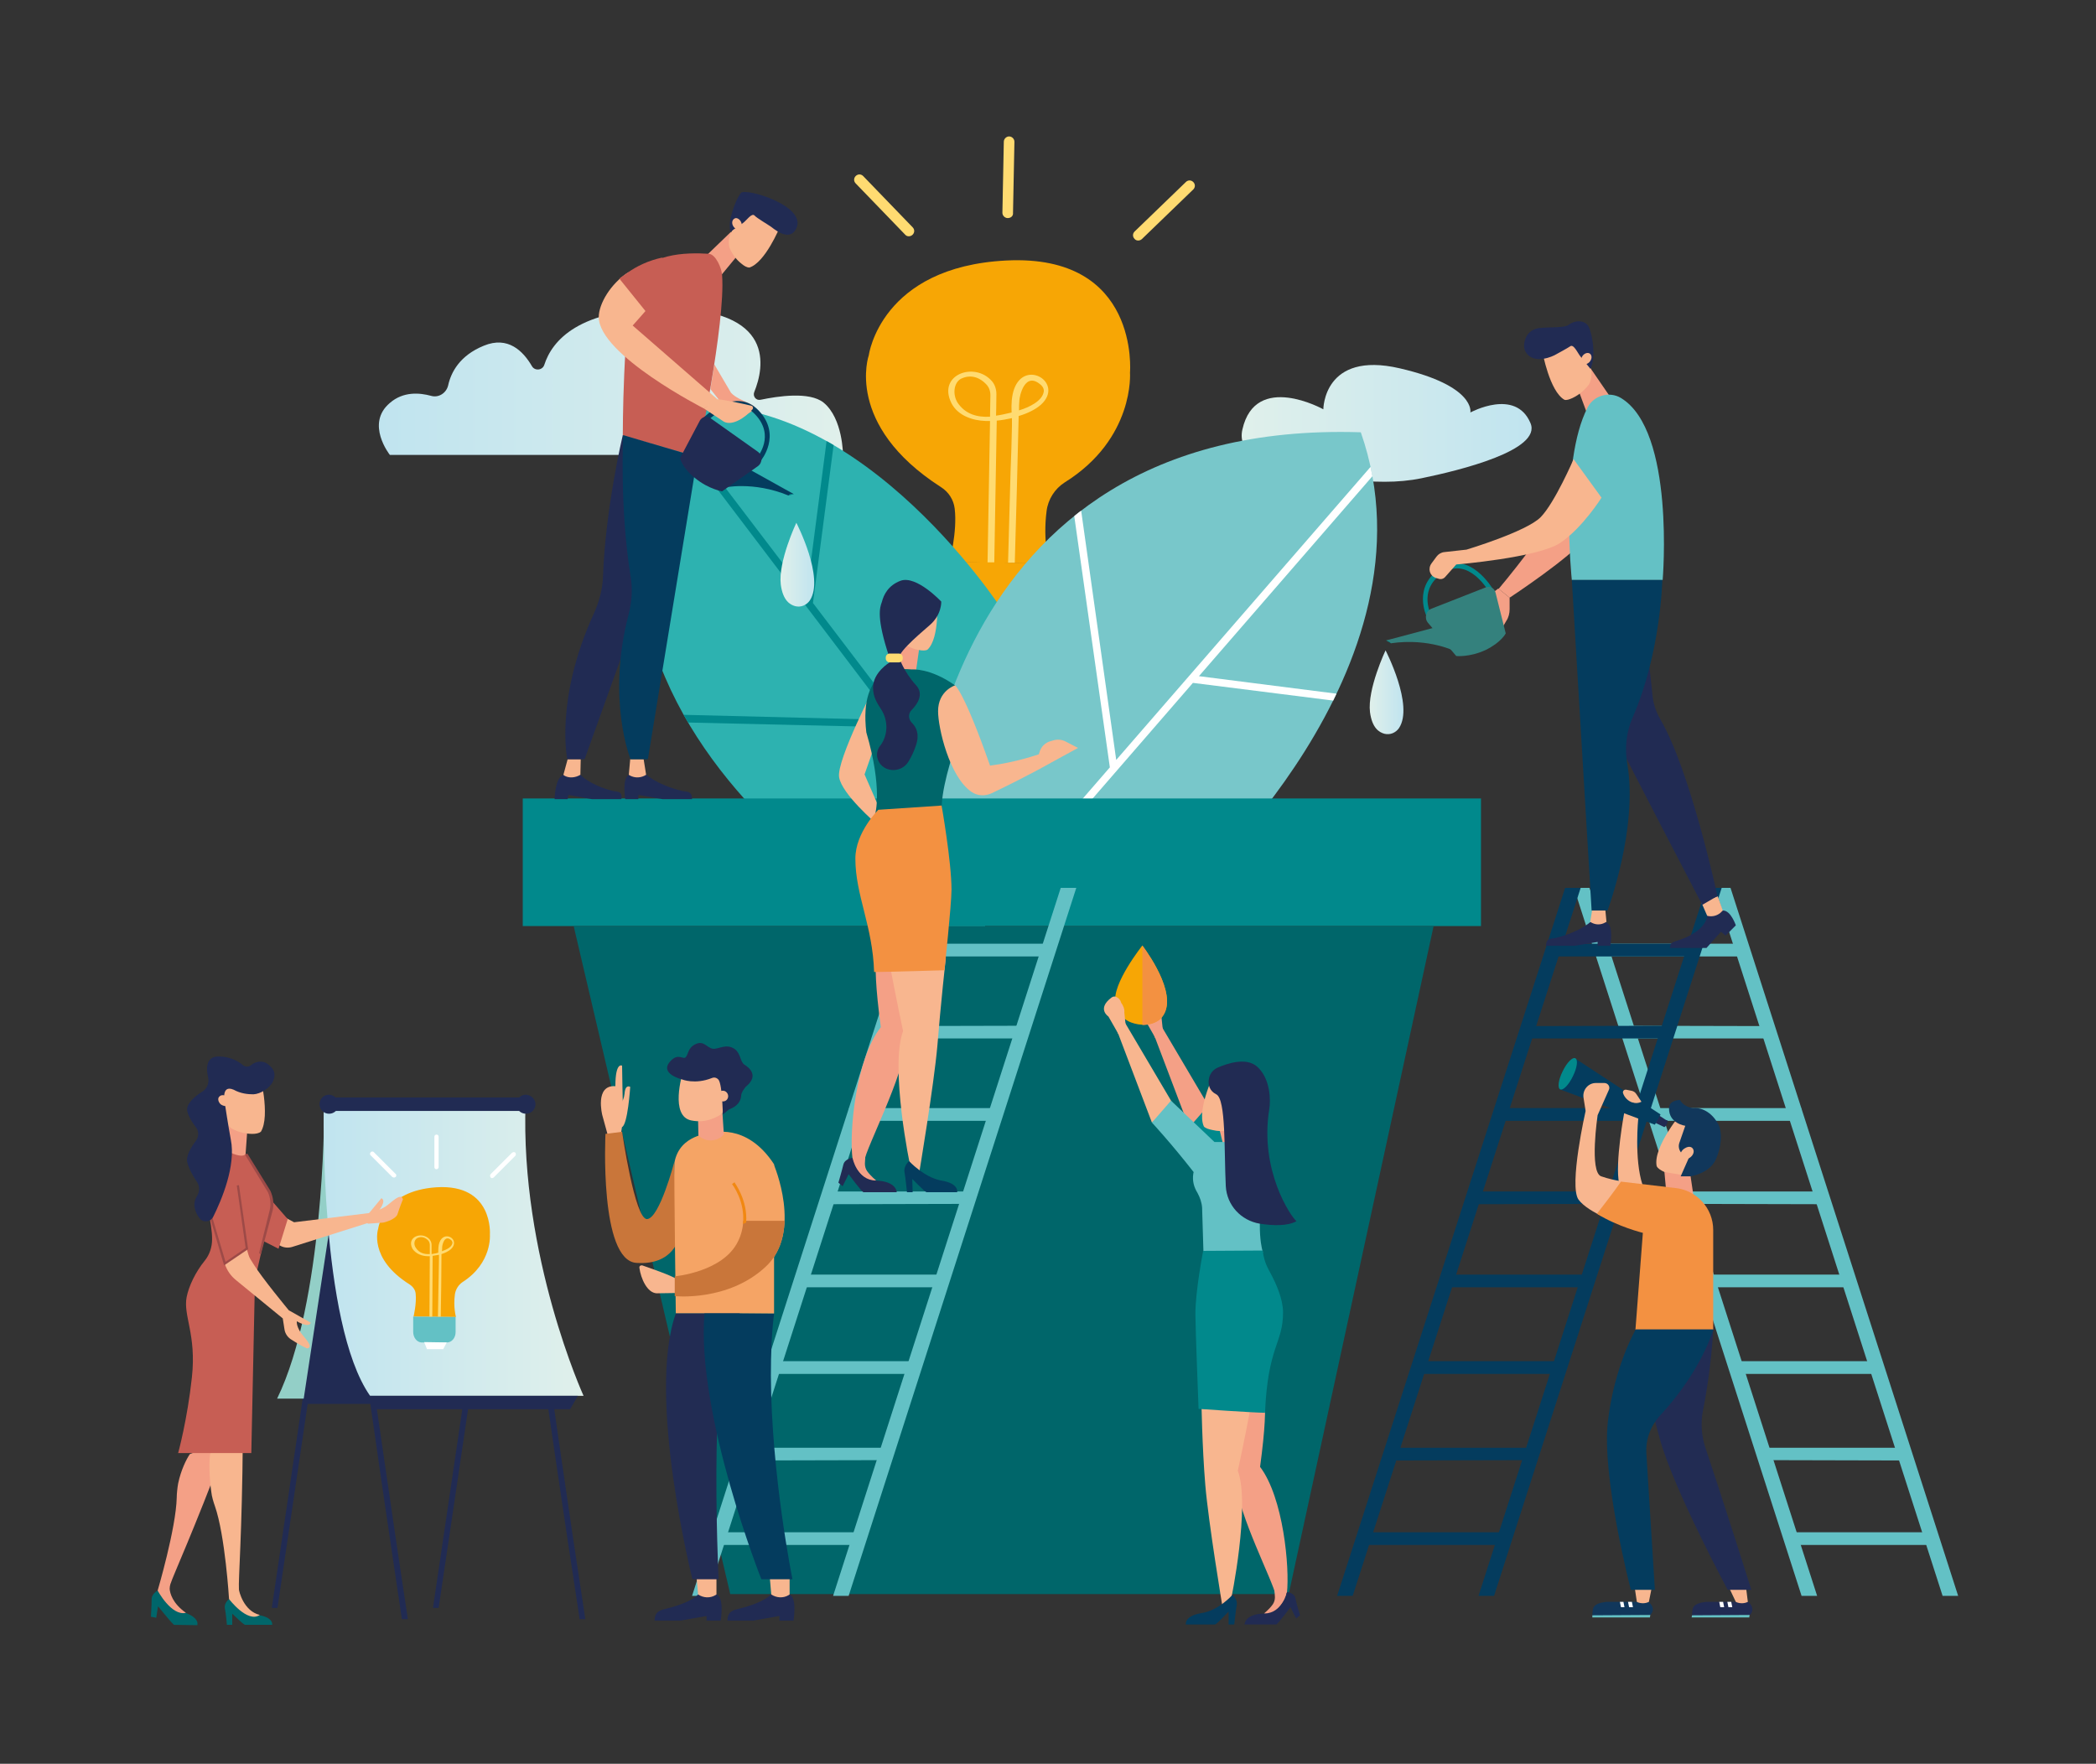 <?xml version="1.0" encoding="UTF-8" standalone="no"?>
<svg
   xmlns:dc="http://purl.org/dc/elements/1.1/"
   xmlns:cc="http://creativecommons.org/ns#"
   xmlns:rdf="http://www.w3.org/1999/02/22-rdf-syntax-ns#"
   xmlns:svg="http://www.w3.org/2000/svg"
   xmlns="http://www.w3.org/2000/svg"
   xmlns:xlink="http://www.w3.org/1999/xlink"
   xmlns:sodipodi="http://sodipodi.sourceforge.net/DTD/sodipodi-0.dtd"
   xmlns:inkscape="http://www.inkscape.org/namespaces/inkscape"
   version="1.1"
   id="_x2014_ÎÓÈ_x5F_1"
   x="0px"
   y="0px"
   viewBox="0 0 593 499"
   style="enable-background:new 0 0 593 499;"
   xml:space="preserve"
   sodipodi:docname="Formation-intro.svg"
   inkscape:version="1.0.2-2 (e86c870879, 2021-01-15)"><rect x="0" y="0" width="593" height="499" fill="#333333" stroke="none"/><defs
   id="defs640" /><sodipodi:namedview
   pagecolor="#ffffff"
   bordercolor="#666666"
   borderopacity="1"
   objecttolerance="10"
   gridtolerance="10"
   guidetolerance="10"
   inkscape:pageopacity="0"
   inkscape:pageshadow="2"
   inkscape:window-width="1920"
   inkscape:window-height="1017"
   id="namedview638"
   showgrid="false"
   inkscape:zoom="1.7034068"
   inkscape:cx="296.5"
   inkscape:cy="249.5"
   inkscape:window-x="-8"
   inkscape:window-y="-8"
   inkscape:window-maximized="1"
   inkscape:current-layer="_x2014_ÎÓÈ_x5F_1" />
<style
   type="text/css"
   id="style2">
	.st0{fill:#FFFFFF;}
	.st1{fill:url(#SVGID_1_);}
	.st2{fill:#F7A605;}
	.st3{fill:#93CFC7;}
	.st4{fill:#FFDB71;}
	.st5{fill:url(#SVGID_2_);}
	.st6{clip-path:url(#SVGID_4_);fill:#01898C;}
	.st7{clip-path:url(#SVGID_6_);fill:#FFFFFF;}
	.st8{fill:#01898C;}
	.st9{fill:#00666A;}
	.st10{fill:#63C1C5;}
	.st11{fill:#043C5E;}
	.st12{fill:#F4A086;}
	.st13{fill:#F8B68F;}
	.st14{fill:#212B53;}
	.st15{fill:#34817D;}
	.st16{fill:#64C1C5;}
	.st17{fill:url(#SVGID_7_);}
	.st18{fill:#C75E54;}
	.st19{fill:#F39141;}
	.st20{fill:#FFD247;}
	.st21{fill:url(#SVGID_8_);}
	.st22{fill:#11375B;}
	.st23{fill:#222C53;}
	.st24{fill:url(#SVGID_9_);}
	.st25{fill:#9D4A47;}
	.st26{fill:#C9763A;}
	.st27{fill:#F5A465;}
	.st28{fill:#F18812;}
</style>

<linearGradient
   id="SVGID_1_"
   gradientUnits="userSpaceOnUse"
   x1="445.394"
   y1="108.064"
   x2="576.765"
   y2="108.064"
   gradientTransform="matrix(-1 0 0 1 683.936 0)">
	<stop
   offset="0"
   style="stop-color:#E0F0EB"
   id="stop6" />
	<stop
   offset="1"
   style="stop-color:#C0E4EF"
   id="stop8" />
</linearGradient>
<path
   class="st1"
   d="M238.5,128.7H110.3c0,0-7-8.8,0-14.7c3.8-3.3,8.4-2.9,11.7-2c2.1,0.6,4.3-0.8,4.8-3c0.8-3.6,3.2-8.4,10.1-11.2  c6.8-2.8,11.1,1.5,13.6,5.8c0.8,1.4,3,1.2,3.5-0.4c2.2-6.8,9.7-15.9,34.3-15.9c31.4,0,27.9,16.7,25.1,23.6c-0.5,1.2,0.5,2.5,1.8,2.2  c4.8-1,13.8-2.4,17.8,0.8C238.5,118.4,238.5,128.7,238.5,128.7z"
   id="path11" />
<g
   id="g35">
	<g
   id="g21">
		<path
   class="st2"
   d="M296.8,159.5l-28.2-0.5c0,0,2.3-8.5,1.5-15.1c-0.3-2.5-1.7-4.7-3.9-6.1c-27.4-17.6-20.4-37.3-20.4-37.3    s3.3-25,38.9-26.8c37.9-1.9,35,31.7,35,31.7s1.4,18.7-18.5,31.1c-2.8,1.8-4.7,4.8-5.1,8.1C295,153,296.8,159.5,296.8,159.5z"
   id="path13" />
		<path
   class="st2"
   d="M268.6,158.9l-0.2,10.1c-0.1,3.8,2.3,6.9,5.4,7l17.2,0.3c3,0.1,5.5-3,5.6-6.8l0.2-10.1L268.6,158.9z"
   id="path15" />
		<polygon
   class="st3"
   points="275.5,176.1 277.4,180.7 288.1,180.9 290.5,176.3   "
   id="polygon17" />
		<path
   class="st4"
   d="M278.9,119.1c0.4,0,0.8,0,1.2,0l-0.7,40l1.9,0L282,119c1.4-0.1,2.8-0.4,4.3-0.7c0,0.8,0,1.5,0,2.2    c-0.1,4.4-0.2,8.8-0.4,13.2c-0.2,8.5-0.5,17-0.7,25.5l1.9,0c0.4-13.8,0.8-27.6,1.1-41.5c2.4-0.7,4.7-1.8,6.3-3.2    c6.7-6.1-4.5-13.1-7.6-4.4c-0.7,2-0.8,4.3-0.7,6.6c-1.3,0.3-2.9,0.7-4.4,0.9c0,0,0.1-3.7,0.1-6.1c0-1.3-0.4-2.7-1.3-3.7    c-4.9-5.6-15.5-1.8-11.4,6.3C271,117.6,275.2,119,278.9,119.1z M288.4,113.3c0-1,1.5-8.6,6.2-4.3c0.5,0.5,0.8,1.1,0.7,1.8    c-0.4,2.7-4.3,4.5-7,5.3C288.3,115.2,288.3,114.2,288.4,113.3z M271.8,107.2c3.2-1.6,5.8,0,7.2,1.5c0.8,0.8,1.2,1.9,1.2,3.1    l-0.1,6.1c-3.6,0.2-7-0.7-9.2-4C269.5,111.6,269.8,108.4,271.8,107.2z"
   id="path19" />
	</g>
	<g
   id="g25">
		<path
   class="st4"
   d="M321,67.6c-0.6-0.6-0.6-1.5,0-2.1l14.5-14c0.6-0.6,1.5-0.6,2.1,0c0.6,0.6,0.6,1.5,0,2.1l-14.5,14    C322.5,68.2,321.5,68.2,321,67.6z"
   id="path23" />
	</g>
	<g
   id="g29">
		<path
   class="st4"
   d="M258.2,66.4c0.6-0.6,0.6-1.5,0-2.1l-14-14.5c-0.6-0.6-1.5-0.6-2.1,0c-0.6,0.6-0.6,1.5,0,2.1l14,14.5    C256.6,67,257.6,67,258.2,66.4z"
   id="path27" />
	</g>
	<g
   id="g33">
		<path
   class="st4"
   d="M285.1,61.7c-0.8,0-1.5-0.7-1.5-1.5l0.4-20.1c0-0.8,0.7-1.5,1.5-1.5c0.8,0,1.5,0.7,1.5,1.5l-0.4,20.1    C286.7,61.1,286,61.7,285.1,61.7z"
   id="path31" />
	</g>
</g>
<linearGradient
   id="SVGID_2_"
   gradientUnits="userSpaceOnUse"
   x1="351.247"
   y1="119.746"
   x2="433.319"
   y2="119.746">
	<stop
   offset="0"
   style="stop-color:#E0F0EB"
   id="stop37" />
	<stop
   offset="1"
   style="stop-color:#C0E4EF"
   id="stop39" />
</linearGradient>
<path
   class="st5"
   d="M351.5,121.5c-3,13,27.7,14.7,40.3,14.8c3.5,0,7-0.3,10.4-1c10.7-2.2,34.1-7.9,30.8-15.6c-4.2-10-17-3-17-3  s1.6-7.5-20-12.5c-21.6-5-21.6,11.6-21.6,11.6S355.2,105.1,351.5,121.5z"
   id="path42" />
<g
   id="g74">
	<g
   id="g54">
		<defs
   id="defs45">
			<path
   id="SVGID_3_"
   d="M283.5,172.5c0,0-43.5-67.4-96.3-56.5C149.3,219.3,278,274.8,278,274.8L283.5,172.5z" />
		</defs>
		<use
   xlink:href="#SVGID_3_"
   style="overflow:visible;fill:#2DB2B0;"
   id="use47" />
		<clipPath
   id="SVGID_4_">
			<use
   xlink:href="#SVGID_3_"
   style="overflow:visible;"
   id="use49" />
		</clipPath>
		<polygon
   class="st6"
   points="192.1,202.2 252.5,203.7 186.4,116.6 188,115.4 228.2,168.2 234,123.7 235.9,125.5 230,170.6     284.5,242.2 282.8,243.5 254.2,205.8 194,204.4   "
   clip-path="url(#SVGID_4_)"
   id="polygon52" />
	</g>
	<g
   id="g66">
		<defs
   id="defs57">
			<path
   id="SVGID_5_"
   d="M335.9,252.6c0,0,72.4-63.6,49.1-130.3c-121.4-3.9-124.9,115.6-124.9,115.6L335.9,252.6z" />
		</defs>
		<use
   xlink:href="#SVGID_5_"
   style="overflow:visible;fill:#78C7CA;"
   id="use59" />
		<clipPath
   id="SVGID_6_">
			<use
   xlink:href="#SVGID_5_"
   style="overflow:visible;"
   id="use61" />
		</clipPath>
		<polygon
   class="st7"
   points="303.8,145.1 305.8,143.9 315.8,215 390.7,128.7 392.3,130.1 339.2,191.3 380.8,196.6 378.7,198.4     337.5,193.2 337.5,193.2 294.4,242.9 291.8,242.7 314,217.1   "
   clip-path="url(#SVGID_6_)"
   id="polygon64" />
	</g>
	<g
   id="g72">
		<rect
   x="147.9"
   y="225.9"
   class="st8"
   width="271.1"
   height="36.1"
   id="rect68" />
		<polygon
   class="st9"
   points="405.6,262 364.6,451 206.6,451 162.3,262   "
   id="polygon70" />
	</g>
</g>
<g
   id="g160">
	<g
   id="g116">
		<g
   id="g78">
			<polygon
   class="st10"
   points="554,451.5 489.6,251.2 485.2,251.2 549.6,451.5    "
   id="polygon76" />
		</g>
		<g
   id="g82">
			<polygon
   class="st10"
   points="514.1,451.5 449.7,251.2 445.3,251.2 509.7,451.5    "
   id="polygon80" />
		</g>
		<g
   id="g86">
			<polygon
   class="st10"
   points="509.6,313.5 509.6,317.1 468.2,317.1 467.5,313.5    "
   id="polygon84" />
		</g>
		<g
   id="g90">
			<polygon
   class="st10"
   points="501.1,290.3 501.1,293.8 459.7,293.8 459,290.2    "
   id="polygon88" />
		</g>
		<g
   id="g94">
			<polygon
   class="st10"
   points="494,267 494,270.6 452.6,270.6 451.9,267    "
   id="polygon92" />
		</g>
		<g
   id="g98">
			<polygon
   class="st10"
   points="517.1,337.1 517.1,340.7 475.8,340.6 475.1,337.1    "
   id="polygon96" />
		</g>
		<g
   id="g102">
			<polygon
   class="st10"
   points="524.2,360.6 524.2,364.2 482.8,364.2 482.1,360.6    "
   id="polygon100" />
		</g>
		<g
   id="g106">
			<polygon
   class="st10"
   points="531.5,385.1 533.2,388.7 491.8,388.7 491.1,385.1    "
   id="polygon104" />
		</g>
		<g
   id="g110">
			<polygon
   class="st10"
   points="539.3,409.6 541,413.2 499.6,413.1 498.9,409.6    "
   id="polygon108" />
		</g>
		<g
   id="g114">
			<polygon
   class="st10"
   points="546.6,433.5 548.2,437.1 506.9,437.1 506.1,433.5    "
   id="polygon112" />
		</g>
	</g>
	<g
   id="g158">
		<g
   id="g120">
			<polygon
   class="st11"
   points="382.7,451.5 447.2,251.2 442.8,251.2 378.3,451.5    "
   id="polygon118" />
		</g>
		<g
   id="g124">
			<polygon
   class="st11"
   points="422.7,451.5 487.1,251.2 482.7,251.2 418.3,451.5    "
   id="polygon122" />
		</g>
		<g
   id="g128">
			<polygon
   class="st11"
   points="422.8,313.5 422.8,317.1 464.1,317.1 464.8,313.5    "
   id="polygon126" />
		</g>
		<g
   id="g132">
			<polygon
   class="st11"
   points="431.3,290.3 431.3,293.8 472.7,293.8 473.4,290.2    "
   id="polygon130" />
		</g>
		<g
   id="g136">
			<polygon
   class="st11"
   points="438.4,267 438.4,270.6 479.8,270.6 480.5,267    "
   id="polygon134" />
		</g>
		<g
   id="g140">
			<polygon
   class="st11"
   points="415.2,337.1 415.2,340.7 456.6,340.6 457.3,337.1    "
   id="polygon138" />
		</g>
		<g
   id="g144">
			<polygon
   class="st11"
   points="408.2,360.6 408.2,364.2 449.5,364.2 450.2,360.6    "
   id="polygon142" />
		</g>
		<g
   id="g148">
			<polygon
   class="st11"
   points="400.8,385.1 399.2,388.7 440.5,388.7 441.3,385.1    "
   id="polygon146" />
		</g>
		<g
   id="g152">
			<polygon
   class="st11"
   points="393.1,409.6 391.4,413.2 432.8,413.1 433.5,409.6    "
   id="polygon150" />
		</g>
		<g
   id="g156">
			<polygon
   class="st11"
   points="385.8,433.5 384.1,437.1 425.5,437.1 426.2,433.5    "
   id="polygon154" />
		</g>
	</g>
</g>
<g
   id="g202">
	<g
   id="g164">
		<polygon
   class="st10"
   points="200.2,451.5 264.6,251.2 260.2,251.2 195.8,451.5   "
   id="polygon162" />
	</g>
	<g
   id="g168">
		<polygon
   class="st10"
   points="240.1,451.5 304.5,251.2 300.1,251.2 235.7,451.5   "
   id="polygon166" />
	</g>
	<g
   id="g172">
		<polygon
   class="st10"
   points="240.2,313.5 240.2,317.1 281.6,317.1 282.3,313.5   "
   id="polygon170" />
	</g>
	<g
   id="g176">
		<polygon
   class="st10"
   points="248.8,290.3 248.8,293.8 290.1,293.8 290.8,290.2   "
   id="polygon174" />
	</g>
	<g
   id="g180">
		<polygon
   class="st10"
   points="255.8,267 255.8,270.6 297.2,270.6 297.9,267   "
   id="polygon178" />
	</g>
	<g
   id="g184">
		<polygon
   class="st10"
   points="232.7,337.1 232.7,340.7 274,340.6 274.7,337.1   "
   id="polygon182" />
	</g>
	<g
   id="g188">
		<polygon
   class="st10"
   points="225.6,360.6 225.6,364.2 267,364.2 267.7,360.6   "
   id="polygon186" />
	</g>
	<g
   id="g192">
		<polygon
   class="st10"
   points="218.3,385.1 216.6,388.7 258,388.7 258.7,385.1   "
   id="polygon190" />
	</g>
	<g
   id="g196">
		<polygon
   class="st10"
   points="210.5,409.6 208.9,413.2 250.2,413.1 250.9,409.6   "
   id="polygon194" />
	</g>
	<g
   id="g200">
		<polygon
   class="st10"
   points="203.3,433.5 201.6,437.1 243,437.1 243.7,433.5   "
   id="polygon198" />
	</g>
</g>
<g
   id="g259">
	<g
   id="g250">
		<path
   class="st12"
   d="M427.1,169.1c0,0,17.5-11.5,21.8-17.2c4.2-5.7,6.8-33.7-1.5-18.4c-8.3,15.3-23.4,33.1-23.4,33.1L427.1,169.1    z"
   id="path204" />
		<path
   class="st12"
   d="M427.1,169.1v3.3c0,1.1-0.3,2.3-0.9,3.2l-2.3,3.9l-2.1-11.4l2.1-1.6L427.1,169.1z"
   id="path206" />
		<g
   id="g218">
			<polygon
   class="st12"
   points="446.5,110.2 449.2,117.5 456.8,114.1 450,104.2    "
   id="polygon208" />
			<g
   id="g212">
				<path
   class="st13"
   d="M444.9,112.6c-0.9,0.4-1.7,0.7-2.3,0.5c-4.2-2.4-6.2-13.5-6.2-13.5l3.1-3.6l6.6,0.7l3.5,6.4      c0.9,1.7,0.9,3.8,0,5.6l0,0C448.4,110.3,446.8,111.7,444.9,112.6z"
   id="path210" />
			</g>
			<path
   class="st14"
   d="M447.1,100.8c-0.8-1-1.9-3.6-2.9-2.8c-0.7,0.5-3.5,2-4.4,2.5c-2.2,1.1-6.6,2.2-8.3-1.2     c-0.8-1.7,0.1-4,0.9-4.9c0.8-0.9,2-1.5,3.2-1.6c2.9-0.3,7.1,0,8.2-0.9c2-1.5,4.8-1.3,5.7,0.6c0.9,2,1.4,5.5,1.3,7.9     c0,1.4-0.3,2.7-0.8,4l0,0L447.1,100.8z"
   id="path214" />
			<path
   class="st13"
   d="M449.5,99.9c-0.7-0.2-1.6,0.3-2,1.2c-0.4,0.9-0.1,1.7,0.6,1.9c0.7,0.2,1.6-0.3,2-1.2     C450.5,101,450.2,100.1,449.5,99.9z"
   id="path216" />
		</g>
		<polygon
   class="st8"
   points="392.2,181.2 393.6,182 393.6,181.2   "
   id="polygon220" />
		<path
   class="st15"
   d="M412,184.4c0,0-7.6-4-18.5-2.4c-0.2-0.7-1.4-0.8-1.4-0.8l14.7-3.9L412,184.4z"
   id="path222" />
		<g
   id="g226">
			<path
   class="st8"
   d="M403.6,174.4c0-0.1-4.1-8.5,4.1-13.7c8.2-5.1,14.6,5.9,14.7,6l-1.1,0.8c-0.2-0.4-5.8-10-12.9-5.5     c-7.1,4.4-3.8,11.4-3.6,11.7L403.6,174.4z"
   id="path224" />
		</g>
		<path
   class="st16"
   d="M458.6,112.6c15.4,9.3,11.8,51.5,11.8,51.5h-25.7c0,0-3.5-33.2,4.4-48.7    C450.8,111.9,455.3,110.6,458.6,112.6z"
   id="path228" />
		<path
   class="st15"
   d="M426,179.2l-2.9-11.6c-0.3-1.2-1.6-1.9-2.8-1.4l-15.3,6c-1.6,0.6-2.1,2.7-1,4l8,9.4c0,0,3.8,0.4,8.3-1.7    C424.8,181.7,426,179.2,426,179.2z"
   id="path230" />
		<g
   id="g236">
			<path
   class="st14"
   d="M483,259.1c0,0,0,4.5-9,7.2c-1.8,0.6-1.2,1.1-1.6,1.9c3,0,10.4,0,10.4,0l4.1-4.6l1.3,1.1l2.9-2.9     c0,0-1.4-4.2-3.6-4.2C485.5,258.2,483,259.1,483,259.1z"
   id="path232" />
			<path
   class="st13"
   d="M481.3,255.2l1.7,3.9l0,0c1.5,0.4,3.2-0.1,4.2-1.3l0.2-0.2l-1.4-4L481.3,255.2z"
   id="path234" />
		</g>
		<path
   class="st14"
   d="M458.7,211.6c0,0.5,22.9,44.4,22.9,44.4l4.3-2.5c0,0-7.6-35.3-16.1-49.9c-1.3-2.2-2.1-4.6-2.3-7.1    c-1.5-14.6-2.5-20.3-2.5-20.3l-9.1,33L458.7,211.6z"
   id="path238" />
		<path
   class="st13"
   d="M453.1,140.8c0,0-5.4,8.6-11.7,12.8c-6.3,4.2-29.4,6.1-29.4,6.1l-3.1,3.5c-0.5,0.6-1.3,0.8-2,0.5l-0.7-0.2    c-1.7-0.6-2.3-2.6-1.2-4.1l1.4-1.9c0.5-0.7,1.3-1.2,2.2-1.3l6.3-0.7c0,0,17-5.1,21-9.2c4-4.1,9.3-16.4,9.3-16.4L453.1,140.8z"
   id="path240" />
		<g
   id="g246">
			<path
   class="st14"
   d="M449.9,260.9c0,0-2.9,2.7-9.5,4.4c-1.4,0.4-3-0.1-3,2.3c3.1,0,8,0,8,0l6.6-1.1v1.1h3.6c0,0,1-5.9-1.1-6.6     C452.6,260.9,449.9,260.9,449.9,260.9z"
   id="path242" />
			<path
   class="st13"
   d="M450.6,256.6l-0.7,4.2l0,0c1.3,0.9,3,1,4.4,0.1l0.2-0.1l-0.4-4.2H450.6z"
   id="path244" />
		</g>
		<path
   class="st11"
   d="M444.7,164.1l5.6,93.5h4.5c0,0,8.7-23.2,5.6-41.5c-0.8-4.4-0.3-9,1.5-13.1c8-18.3,8.4-38.9,8.4-38.9H444.7z"
   id="path248" />
	</g>
	<linearGradient
   id="SVGID_7_"
   gradientUnits="userSpaceOnUse"
   x1="387.507"
   y1="195.863"
   x2="397.059"
   y2="195.863">
		<stop
   offset="0"
   style="stop-color:#E0F0EB"
   id="stop252" />
		<stop
   offset="1"
   style="stop-color:#C0E4EF"
   id="stop254" />
	</linearGradient>
	<path
   class="st17"
   d="M392,184c0,0-5.2,11-4.4,17.5c0.6,4.5,2.6,5.7,4.1,6.1c1.6,0.4,3.2-0.3,4.1-1.6C400.1,199.6,392,184,392,184z   "
   id="path257" />
</g>
<g
   id="g315">
	<g
   id="g299">
		<path
   class="st12"
   d="M213,116.2c2.5-1.7-3.8-2.4-6.2-5.1l-4.7-8l-1.1,7l3.6,4.5c0,0,3.5,2.4,3.7,4    C208.3,119.1,212.6,116.4,213,116.2z"
   id="path261" />
		<g
   id="g297">
			<g
   id="g267">
				<path
   class="st14"
   d="M164.2,219.2c0,0,2.5,2.8,8.9,4.5c1.4,0.4,3.1-0.1,2.7,2.4c-3.2,0-8.3,0-8.3,0l-6.7-1.2l-0.2,1.2h-3.7      c0,0,0.1-6.1,2.5-6.9C161.4,219.2,164.2,219.2,164.2,219.2z"
   id="path263" />
				<path
   class="st13"
   d="M164.3,214.8l-0.1,4.4l0,0c-1.5,0.9-3.3,1-4.6,0.2l-0.2-0.2l1.2-4.4H164.3z"
   id="path265" />
			</g>
			<path
   class="st14"
   d="M196.1,129.3l-30.7,85.5h-4.9c0,0-3.6-16.9,7.5-41.2c1.6-3.5,2.5-7.1,2.6-10.6c0.7-19.3,5.6-39.9,5.6-39.9     L196.1,129.3z"
   id="path269" />
			<g
   id="g281">
				<polygon
   class="st12"
   points="208.8,72.1 203.6,78.4 198.4,73.7 206.8,65.6     "
   id="polygon271" />
				<g
   id="g275">
					<path
   class="st13"
   d="M209.9,74.7c0.7,0.6,1.5,1,2.1,1c4.5-1.4,8.6-11.4,8.6-11.4l-2.2-4.1l-6.3-0.7l-4.6,5.3       c-1.2,1.4-1.6,3.4-1.1,5.3l0,0C207.1,71.8,208.3,73.5,209.9,74.7z"
   id="path273" />
				</g>
				<path
   class="st14"
   d="M210.2,63.1c1-0.7,2.5-3,3.3-2.1c0.6,0.7,3.9,2.6,4.7,3.2c1.9,1.5,5.3,3.8,7,0.6      c3.5-6.5-14.4-11.8-15.6-10.2c-1.3,1.7-2.4,4.9-2.9,7.1c-0.3,1.3-0.3,2.6-0.1,3.9l0,0L210.2,63.1z"
   id="path277" />
				<path
   class="st13"
   d="M208.2,61.7c0.7,0,1.4,0.7,1.6,1.5c0.2,0.9-0.2,1.6-1,1.7c-0.7,0-1.4-0.7-1.6-1.5      C207,62.5,207.5,61.8,208.2,61.7z"
   id="path279" />
			</g>
			<g
   id="g287">
				<path
   class="st14"
   d="M182.9,219.2c0,0,3,2.8,9.8,4.5c1.5,0.4,3.1-0.1,3.1,2.4c-3.2,0-8.3,0-8.3,0l-6.9-1.2v1.2h-3.7      c0,0-1-6.1,1.1-6.9C180.1,219.2,182.9,219.2,182.9,219.2z"
   id="path283" />
				<path
   class="st13"
   d="M182.1,214.8l0.7,4.4l0,0c-1.4,0.9-3.1,1-4.6,0.2l-0.3-0.2l0.4-4.4H182.1z"
   id="path285" />
			</g>
			<path
   class="st18"
   d="M204.3,77.9c-0.1-2-1.8-6-3.8-6.1c-6.1-0.4-18.3-0.3-21,8.4c-3.3,10.7-3.3,43-3.3,43l21.1,6.1     C197.3,129.3,205.3,91.4,204.3,77.9z"
   id="path289" />
			<path
   class="st11"
   d="M197.3,129.3l-14,85.5l-4.9,0c0,0-6.9-16.9-0.5-41.2c0.9-3.5,1.1-7.1,0.5-10.6c-3.1-19.3-2.1-39.9-2.1-39.9     L197.3,129.3z"
   id="path291" />
			<path
   class="st13"
   d="M181.6,79.3c0.2,2.4,2.1,4.9,2.2,7.3c0,0.1-4.8,5.5-4.8,5.5l23.9,20.8l-3.7,2.7c0,0-29.8-15.2-29.8-25.9     c0-3.7,3.3-9.4,8.4-12.7C178.3,78.5,179.9,79.7,181.6,79.3z"
   id="path293" />
			<path
   class="st18"
   d="M183.5,89.1l-8.3-10.3l2-1.4c3-2.2,6.4-3.7,10-4.5l4.3,2L183.5,89.1z"
   id="path295" />
		</g>
	</g>
	<g
   id="g311">
		<polygon
   class="st8"
   points="224.6,139.8 223.1,140.2 223.3,139.5   "
   id="polygon301" />
		<path
   class="st11"
   d="M204.6,138c0,0,8.3-2,18.5,2.2c0.3-0.7,1.5-0.4,1.5-0.4l-13.3-7.4L204.6,138z"
   id="path303" />
		<g
   id="g307">
			<path
   class="st11"
   d="M215.2,130.4c0.1-0.1,6.1-7.3-0.6-14.3c-6.7-7-15.6,2.1-15.7,2.2l0.9,1.1c0.3-0.3,8.1-8.2,13.8-2.2     c5.8,6,0.8,12,0.6,12.2L215.2,130.4z"
   id="path305" />
		</g>
		<path
   class="st14"
   d="M192.4,129.6L198,119c0.6-1.1,2-1.4,3-0.7l13.4,9.5c1.4,1,1.4,3.1,0,4.1l-10.1,7.1c0,0-3.8-0.6-7.6-3.7    C192.9,132.3,192.4,129.6,192.4,129.6z"
   id="path309" />
	</g>
	<path
   class="st13"
   d="M199.2,115.6l5.6,3.7c2.4,1.3,6.1-1.2,8.1-3.5c0.3-0.4,0.1-0.9-0.3-1c-2.4-0.6-8.5-1.9-10.3-1.9L199.2,115.6z   "
   id="path313" />
</g>
<g
   id="g353">
	<path
   class="st13"
   d="M247.9,193.3c0,0-11.3,21.8-10.5,26.6c0.8,4.8,10.5,13.1,10.5,13.1l1.6-2.7l-4.9-11.2l6.4-18.3L247.9,193.3z"
   id="path317" />
	<polygon
   class="st12"
   points="260,183.9 259.1,190.2 253.6,190.2 253,180.6  "
   id="polygon319" />
	<path
   class="st9"
   d="M270.2,211.5v-17.6c-7.1-5-12.2-4.5-12.2-4.5c-1.2-0.1-1.5-0.1-3.2-0.1c0,0-11.9-0.9-9.7,17.9   c4.7,16,2.5,23.1,2.5,23.1s12.4,5.1,19.3,1.5C265.2,227.7,268.4,216.7,270.2,211.5C270.1,211.4,270.2,211.5,270.2,211.5z"
   id="path321" />
	<path
   class="st14"
   d="M251.7,187.4c0,0-4.7,2.8-4.7,7.1c0,2.7,1.1,4.3,2.3,6.2c2,3.1,2,7.2-0.2,10.2c0,0-0.1,0.1-0.1,0.1   c-0.8,1.1-1,2.2-0.8,3.3c0.9,4.2,6.6,4.8,8.8,1.2c0.8-1.3,1.6-2.9,2.2-4.8c1-3.1,0-5-1.2-6.2c-1-1-1.1-2.6-0.1-3.6   c1.8-1.8,3.5-4.6,1.3-7c-3.7-4.1-4.8-7.9-4.8-7.9L251.7,187.4z"
   id="path323" />
	<path
   class="st12"
   d="M241.2,327.9l3.3,0.6c0.7-4.1,11-23.7,11.9-33.8c0.9-11.3,3.6-23.8,3.6-23.8l-11.1-3.3c0,0-2.8,0,0.3,23   C242.1,299.6,240.2,320.3,241.2,327.9z"
   id="path325" />
	<g
   id="g333">
		<g
   id="g329">
			<path
   class="st13"
   d="M265.1,169.2l-10.3-0.5l-1.8,7.1c0,0.1,0,0.2-0.1,0.3c0.2,0.1,0.3,0.2,0.5,0.3c0,0,0,0,0.1,0.1     c0,0,0.1,0,0.1,0c1.9,1.3,2.6,3.7,2.5,5.9c1.2,0.7,2.5,1.3,3.9,1.5c1,0.2,1.9,0.2,2.4-0.1C266,180.5,265.1,169.2,265.1,169.2z"
   id="path327" />
		</g>
		<path
   class="st14"
   d="M251.6,185.9c2.7,0.3-1.6,0,2.7,0.3c0.1-2.2,7.4-8.1,8.7-9.3c3.5-3,3.3-6.7,3.3-6.7s-7-7.5-11.5-5.9    c-3.5,1.3-4.8,4-5.3,6C248.9,171.9,247.9,174.8,251.6,185.9z"
   id="path331" />
	</g>
	<path
   class="st13"
   d="M249.3,259.2c0,0,2.6,15.7,6.2,32.5c-3.8,10.2,2,38.5,2.1,38.4c0.4-0.4,2.4,2.1,2.4,2.1s4.2-25,5.2-36.3   c0.9-11.3,2.4-25,2.4-25L249.3,259.2z"
   id="path335" />
	<path
   class="st11"
   d="M257.2,328.5c0,0-1.6,1.3-1.3,3.1c0.3,1.7,0.7,5.7,0.7,5.7h1.6l-0.1-3.7c0-0.2,3.5,3.7,4.1,3.7h8.6   c0,0,0.6-2.5-4.5-3.3C261.4,333.1,257.2,328.5,257.2,328.5z"
   id="path337" />
	<path
   class="st4"
   d="M254.3,187.4h-2.6c-0.6,0-1.1-0.5-1.1-1.1v-0.3c0-0.6,0.5-1.1,1.1-1.1h2.6c0.6,0,1.1,0.5,1.1,1.1v0.3   C255.4,186.9,254.9,187.4,254.3,187.4z"
   id="path339" />
	<path
   class="st19"
   d="M266.4,227.9c0,0,2.8,15.9,2.8,23.8c0,4.3-2,22.8-2,22.8s-16.5,0.5-19.9,0.5c-0.4-13.1-5.3-21.7-5.3-32.1   c0-7.4,6.5-13.8,6.5-13.8L266.4,227.9z"
   id="path341" />
	<path
   class="st20"
   d="M247,284.6"
   id="path343" />
	<path
   class="st13"
   d="M297.9,209.5l-0.7,0.2c-1.5,0.4-2.7,1.6-3.1,3.1l-0.2,0.6c0,0-6.5,2.3-13.8,3.2c-7.4-21.1-9.9-22.7-9.9-22.7   s-4.8,1.5-4.8,7.3c0,4.8,3.2,18.5,9.4,22.8c1.7,1.2,3.9,1.3,5.8,0.4c9.9-4.7,16.9-8.7,16.9-8.7l7.5-4.1l-3.3-1.7   C300.5,209.2,299.1,209.1,297.9,209.5z"
   id="path345" />
	<g
   id="g351">
		<path
   class="st12"
   d="M244.9,325.6l-0.2,3.6c0,0.8,0.2,1.5,0.6,2.1c0.5,0.7,1.3,1.6,2.6,2.7c-2.5,0.8-4.8-2-6-3.9    c-0.6-0.9-0.8-2-0.6-3.1l0.4-2.8L244.9,325.6z"
   id="path347" />
		<path
   class="st14"
   d="M241.2,327.6c0,0-2.2,0.2-2.6,1.9s-1.4,5.1-1.4,5.1l1.2,1l1.7-3.4c0,0,3.6,4.9,4.2,5.1h9.4    c0,0,0-3.1-5.9-3.3C242.4,333.9,241.2,327.6,241.2,327.6z"
   id="path349" />
	</g>
</g>
<linearGradient
   id="SVGID_8_"
   gradientUnits="userSpaceOnUse"
   x1="220.821"
   y1="159.703"
   x2="230.373"
   y2="159.703">
	<stop
   offset="0"
   style="stop-color:#E0F0EB"
   id="stop355" />
	<stop
   offset="1"
   style="stop-color:#C0E4EF"
   id="stop357" />
</linearGradient>
<path
   class="st21"
   d="M225.3,147.9c0,0-5.2,11-4.4,17.5c0.6,4.5,2.6,5.7,4.1,6.1c1.6,0.4,3.2-0.3,4.1-1.6  C233.4,163.5,225.3,147.9,225.3,147.9z"
   id="path360" />
<g
   id="g400">
	<g
   id="g370">
		<polygon
   class="st12"
   points="326.5,292.8 336.4,318.9 342.7,314.2 328.7,290.5   "
   id="polygon362" />
		<g
   id="g366">
			<path
   class="st12"
   d="M327.7,284.9c0.6,0.8,1,1.8,0.9,2.8l0.4,3.8l-0.5,0.6l-1.8,1.6c0.1-0.8,0.2,0,0.2,0l-2.8-4.9     c0,0-3.4-2.2,0.9-5.4c0.4-0.3,1-0.4,1.4-0.1C327.5,283.8,327.7,284.9,327.7,284.9z"
   id="path364" />
		</g>
		<path
   class="st8"
   d="M348.5,337.7c-7.2-9.6-12-18.8-12-18.8l5.4-6.2l6.6,7.7V337.7z"
   id="path368" />
	</g>
	<path
   class="st12"
   d="M364.1,450.7l-3.2,0.6c-0.7-3.9-10.5-22.6-11.3-32.3c-0.9-10.8-3.4-22.8-3.4-22.8l10.6-3.2c0,0,2.7,0-0.3,22   C363.1,423.7,364.9,443.5,364.1,450.7z"
   id="path372" />
	<path
   class="st13"
   d="M356.2,385c0,0-2.5,15-6,31.1c3.6,9.7-1.9,36.8-2,36.7c-0.4-0.4-2.3,2-2.3,2s-4-23.9-4.9-34.7   c-0.9-10.8-1.1-23.9-1.1-23.9L356.2,385z"
   id="path374" />
	<path
   class="st11"
   d="M348.7,451.2c0,0,1.5,1.3,1.2,2.9c-0.3,1.6-0.7,5.5-0.7,5.5h-1.6l0-3.6c0-0.2-3.3,3.6-3.9,3.6h-8.2   c0,0-0.5-2.4,4.3-3.2C344.8,455.7,348.7,451.2,348.7,451.2z"
   id="path376" />
	<g
   id="g382">
		<path
   class="st12"
   d="M360.5,448.5l0.2,3.4c0,0.7-0.2,1.4-0.6,2c-0.5,0.7-1.2,1.5-2.5,2.6c2.4,0.8,4.6-1.9,5.7-3.7    c0.6-0.9,0.8-1.9,0.6-2.9l-0.4-2.7L360.5,448.5z"
   id="path378" />
		<path
   class="st14"
   d="M364.1,450.4c0,0,2.1,0.2,2.4,1.8c0.3,1.6,1.3,4.8,1.3,4.8l-1.1,0.9l-1.6-3.2c0,0-3.5,4.7-4,4.9h-9    c0,0,0-3,5.6-3.1C362.9,456.4,364.1,450.4,364.1,450.4z"
   id="path380" />
	</g>
	<polygon
   class="st13"
   points="316,291.5 325.9,317.6 332.2,312.9 318.2,289.2  "
   id="polygon384" />
	<polygon
   class="st12"
   points="346.1,324 352.6,324 350,316.4 345,319.5  "
   id="polygon386" />
	<path
   class="st10"
   d="M337.6,332.1c0-0.2,0.1-0.3,0.1-0.5c-6.4-8.2-11.8-14-11.8-14l5.4-6.2l12.3,11.7l3.6,0c0,0,4.9-3.2,9.1,1.2   c1.6,1.6,2.6,6,1.6,10.6c-2.9,12.7-0.6,19.4-0.6,19.4l-16.6,6.2c0,0-0.4-11-0.6-18.8c0,0,0,0,0,0c-0.1-1.5-0.6-2.9-1.3-4.2   C337.8,335.9,337.3,334.1,337.6,332.1z"
   id="path388" />
	<g
   id="g392">
		<path
   class="st13"
   d="M343.9,302.9l10.5,3.7l-1,7.9c0,0.1,0,0.2-0.1,0.3c-0.2,0-0.4,0.1-0.6,0.1c0,0-0.1,0-0.1,0c0,0-0.1,0-0.1,0    c-2.4,0.6-4.2,2.6-4.9,4.9c-1.5,0.3-3,0.3-4.6-0.1c-1-0.2-2-0.5-2.4-1C338.4,313.9,343.9,302.9,343.9,302.9z"
   id="path390" />
	</g>
	<path
   class="st14"
   d="M344.1,309.6c2.8,1.4,2.2,16,2.7,26c0.3,5.4,4.3,9.7,9.6,10.6c3.8,0.6,7.9,0.7,10.4-0.7   c-1.6-1.3-10.5-14.4-7.7-31.7c0.4-2.3,0.4-8.6-3.4-12c-3.1-2.8-8.6-0.9-11.3,0.3c-1.3,0.6-2.2,1.8-2.4,3.3   C341.8,306.8,342.1,308.6,344.1,309.6z"
   id="path394" />
	<path
   class="st8"
   d="M340.4,353.9c0,0-2.2,11.2-2.2,17.9c0,3.7,0.9,26.8,0.9,26.8s15.8,1.1,18.8,1.1c0.8-19,5.1-19.5,5.1-28.4   c0-3.8-2-8.2-3.5-11c-1.1-2-1.8-3.4-2.2-6.1l-0.1-0.4L340.4,353.9z"
   id="path396" />
	<path
   class="st20"
   d="M358.7,396.2"
   id="path398" />
</g>
<g
   id="g468">
	<g
   id="g416">
		<path
   class="st22"
   d="M466.4,453.2l-12,0c-1.6,0.2-3.4,0.6-3.7,2c0,0-0.2,0.9-0.2,1.8c0.4,0.5,16.4-0.1,16.4-0.1l0.1-0.1    C468.7,454.9,466.4,453.2,466.4,453.2z"
   id="path402" />
		<polygon
   class="st10"
   points="450.5,457 466.9,456.9 466.8,457.6 450.5,457.6   "
   id="polygon404" />
		<g
   id="g408">
			<polygon
   class="st0"
   points="461.7,453.2 460.6,453.2 460.9,454.7 462,454.7    "
   id="polygon406" />
		</g>
		<g
   id="g412">
			<polygon
   class="st0"
   points="459.3,453.2 458.3,453.2 458.6,454.7 459.6,454.7    "
   id="polygon410" />
		</g>
		<path
   class="st13"
   d="M467.3,449.2l-0.8,4l0,0c-1,0.5-2.2,0.5-3.2,0.1l-0.2-0.1l-0.6-4H467.3z"
   id="path414" />
	</g>
	<g
   id="g432">
		<path
   class="st14"
   d="M494.6,453.2l-12,0c-1.6,0.2-3.4,0.6-3.7,2c0,0-0.2,0.9-0.2,1.8c0.4,0.5,16.4-0.1,16.4-0.1l0.1-0.1    C496.8,454.9,494.6,453.2,494.6,453.2z"
   id="path418" />
		<polygon
   class="st10"
   points="478.7,457 495,456.9 494.9,457.6 478.6,457.6   "
   id="polygon420" />
		<g
   id="g424">
			<polygon
   class="st0"
   points="489.8,453.2 488.7,453.2 489,454.7 490.1,454.7    "
   id="polygon422" />
		</g>
		<g
   id="g428">
			<polygon
   class="st0"
   points="487.5,453.2 486.4,453.2 486.7,454.7 487.8,454.7    "
   id="polygon426" />
		</g>
		<path
   class="st13"
   d="M494,449.2l0.5,4l0,0c-1,0.5-2.2,0.5-3.2,0.1l-0.2-0.1l-1.9-4H494z"
   id="path430" />
	</g>
	<g
   id="g436">
		<path
   class="st13"
   d="M476.1,314.4l9.9,6.5l-3.1,7.8c0,0.1-0.1,0.2-0.1,0.3c-0.2,0-0.4,0-0.7,0c0,0-0.1,0-0.1,0c0,0-0.1,0-0.1,0    c-2.7,0-4.9,1.6-6.3,3.8c-1.6-0.1-3.2-0.5-4.7-1.2c-1-0.5-1.9-1-2.2-1.7C467.6,324.4,476.1,314.4,476.1,314.4z"
   id="path434" />
	</g>
	<path
   class="st13"
   d="M463.5,316.4c0,0-1.2,11.5,1.2,18.8c-1.1,1-5.3,5.4-6.6-0.3c-1.3-5.8,1.5-20.5,1.5-20.5L463.5,316.4z"
   id="path438" />
	<g
   id="g448">
		<g
   id="g444">
			<polygon
   class="st14"
   points="469.4,315.6 471.7,317.1 470.9,318.9 468.4,317.7    "
   id="polygon440" />
			<path
   class="st14"
   d="M470.8,317.7c-0.2,0.5-0.3,1,0,1.1c0.2,0.1,0.6-0.3,0.8-0.8c0.2-0.5,0.3-1,0-1.1     C471.4,316.8,471,317.2,470.8,317.7z"
   id="path442" />
		</g>
		<path
   class="st11"
   d="M441.3,307.1C441.3,307.1,441.3,307.1,441.3,307.1c0.4-1.1,1.2-2.7,2.2-4.1c1.7-2.4,2.2-3.5,2.2-3.5    l24.1,15.8l-1.6,2.9l-26.9-10C441.3,307.9,441.3,307.5,441.3,307.1z"
   id="path446" />
	</g>
	<polygon
   class="st12"
   points="478.3,332.8 479.1,338.2 471.5,338.2 470.9,331.6  "
   id="polygon450" />
	<path
   class="st13"
   d="M458.5,346.2c0,0-9-2.9-11.9-6.8c-2.8-3.9,2-25.1,2-25.1l-0.6-3.8c-0.3-2.1,1.3-4.1,3.5-4.1l2.4,0   c1,0,1.7,1,1.3,1.9l-3.2,7.2c0,0-2.4,16.1,1,17.3c4,1.4,8.5,1.8,8.5,1.8L458.5,346.2z"
   id="path452" />
	<path
   class="st22"
   d="M475.5,332.8l2.3-5.2l-1.5-0.9c-1.1-0.7-1.6-2.1-1.2-3.3l1.7-4.9c0,0-4.7-0.6-4.6-5c0-2.3,3.1-2.3,3.1-2.3   s0.9,2,3.8,2.3c1.2-0.2,4.6,0.3,6.9,4.3c1.5,2.7,0.9,6.9-0.5,10.1c-1.2,2.8-4.3,4.4-7.3,4.9H475.5z"
   id="path454" />
	<path
   class="st23"
   d="M484.7,376.2c0,0-0.5,11-2.9,22.9c-0.7,3.5-0.4,7.2,0.7,10.5c5.4,16.1,13,40.2,13,40.2h-6.7   c0,0-15.3-28.5-19.2-42.7c-3.9-14.2-4.6-18.6-4.6-18.6l4.7-12.4H484.7z"
   id="path456" />
	<path
   class="st13"
   d="M479.1,325.3c0.3,0.8-0.3,1.9-1.3,2.4c-1,0.5-2,0.3-2.3-0.5c-0.3-0.8,0.3-1.9,1.3-2.4   C477.8,324.2,478.8,324.4,479.1,325.3z"
   id="path458" />
	<path
   class="st19"
   d="M462.7,376.2h22V348c0-6.2-4.7-11.3-10.8-11.9l-15.3-1.8c0,0-1.8,2.7-6.8,9.1c6,3.7,13,5.4,13,5.4   L462.7,376.2z"
   id="path460" />
	<path
   class="st11"
   d="M484.7,376.2c0,0-3.1,11.2-14.6,23.8c-1.9,1.9-4.7,5.9-4.3,11.4l2.4,38.4h-6.8c0,0-8.3-31.9-6.5-47.6   c1.8-15.7,7.9-26.1,7.9-26.1H484.7z"
   id="path462" />
	<path
   class="st8"
   d="M445,304.5c-1.2,2.5-2.8,4.1-3.6,3.7c-0.8-0.4-0.5-2.7,0.7-5.1c1.2-2.5,2.8-4.1,3.6-3.7   C446.5,299.8,446.2,302.1,445,304.5z"
   id="path464" />
	<path
   class="st13"
   d="M464.4,311.7l-0.2,0.1c-0.7,0.3-1.5,0.4-2.3,0.1l-0.1,0c-1.2-0.4-2.2-1.4-2.6-2.6l0,0c-0.2-0.6,0.3-1.1,0.9-1   l1.5,0.3c0.6,0.1,1.1,0.5,1.4,1L464.4,311.7z"
   id="path466" />
</g>
<g
   id="g474">
	<path
   class="st2"
   d="M323.2,267.5c0,0-8.7,10.9-7.6,16.2c0.9,4.5,4,5.7,6.4,6.1c2.4,0.4,4.9-0.3,6.3-1.6   C333.9,282.7,325.4,270.5,323.2,267.5z"
   id="path470" />
	<path
   class="st19"
   d="M323.2,267.5C323.2,267.5,323.2,267.6,323.2,267.5l0,22.5c2,0,3.9-0.6,5.1-1.7   C333.9,282.7,325.4,270.5,323.2,267.5z"
   id="path472" />
</g>
<g
   id="g478">
	<path
   class="st13"
   d="M317.2,283.7c0.6,0.8,1,1.8,0.9,2.8l0.4,3.8l-0.5,0.6l-1.8,1.6c0.1-0.8,0.2,0,0.2,0l-2.8-4.9   c0,0-3.4-2.2,0.9-5.4c0.4-0.3,1-0.4,1.4-0.1C317,282.6,317.2,283.7,317.2,283.7z"
   id="path476" />
</g>
<g
   id="g587">
	<g
   id="g515">
		<g
   id="g482">
			<path
   class="st14"
   d="M78.5,454.9h-1.6c2.9-19.3,5.7-38.8,8.5-57.6c1.8-12.7,3.8-25.8,5.7-38.8l1.6,0.2     c-1.9,13-3.8,26.1-5.7,38.8C84.2,416.3,81.4,435.7,78.5,454.9z"
   id="path480" />
		</g>
		<g
   id="g486">
			<path
   class="st14"
   d="M124.1,454.9h-1.6c2.9-19.3,5.7-38.8,8.5-57.6c1.8-12.7,3.8-25.8,5.7-38.8l1.6,0.2     c-1.9,13-3.8,26.1-5.7,38.8C129.8,416.3,127,435.7,124.1,454.9z"
   id="path484" />
		</g>
		<path
   class="st3"
   d="M78.4,395.7c13.3-27.3,13.3-80.5,13.3-80.5l12.6,80.5H78.4z"
   id="path488" />
		<g
   id="g492">
			<path
   class="st14"
   d="M164,458.1c-4.8-31.2-9.2-61.4-13.7-93.3l-1.5-3.5l1.6-0.2l1.5,3.5c4.6,32,8.9,62.2,13.7,93.5H164z"
   id="path490" />
		</g>
		<g
   id="g496">
			<path
   class="st14"
   d="M113.7,458.1c-2.9-19.5-5.8-39-8.5-58c-1.8-12.7-3.8-25.8-5.7-38.8l1.6-0.2c1.9,13,3.8,26.1,5.7,38.8     c2.8,19,5.6,38.7,8.6,58.2H113.7z"
   id="path494" />
		</g>
		<polygon
   class="st14"
   points="85.7,397.2 95,335.9 107.4,392.9 105.8,397.2   "
   id="polygon498" />
		
			<linearGradient
   id="SVGID_9_"
   gradientUnits="userSpaceOnUse"
   x1="-136.14"
   y1="353.052"
   x2="-62.579"
   y2="353.052"
   gradientTransform="matrix(-1 0 0 1 29 0)">
			<stop
   offset="0"
   style="stop-color:#E0F0EB"
   id="stop500" />
			<stop
   offset="1"
   style="stop-color:#C0E4EF"
   id="stop502" />
		</linearGradient>
		<path
   class="st24"
   d="M148.7,311.9c-12.2-2.1-57.1,1-57.1,1s-1.3,61.4,13.1,82c14.7,0,60.4,0,60.4,0S147.1,355.4,148.7,311.9z"
   id="path505" />
		<polygon
   class="st14"
   points="163.5,394.9 161.3,398.7 105.2,398.7 104.4,394.9   "
   id="polygon507" />
		<polygon
   class="st14"
   points="148.6,310.5 148.1,314.3 91.9,314.3 91.6,310.5   "
   id="polygon509" />
		<path
   class="st14"
   d="M95.8,312.4c0,1.5-1.2,2.7-2.7,2.7c-1.5,0-2.7-1.2-2.7-2.7c0-1.5,1.2-2.7,2.7-2.7    C94.6,309.8,95.8,311,95.8,312.4z"
   id="path511" />
		<path
   class="st14"
   d="M151.5,312.4c0,1.5-1.2,2.7-2.7,2.7c-1.5,0-2.7-1.2-2.7-2.7c0-1.5,1.2-2.7,2.7-2.7    C150.3,309.8,151.5,311,151.5,312.4z"
   id="path513" />
	</g>
	<g
   id="g543">
		<g
   id="g541">
			<g
   id="g527">
				<path
   class="st2"
   d="M129,372.6l-12-0.1c0,0,0.9-3.7,0.6-6.5c-0.1-1.1-0.8-2-1.7-2.6c-11.8-7.4-8.9-15.8-8.9-15.8      s1.3-10.7,16.5-11.7c16.2-1,15.1,13.4,15.1,13.4s0.7,8-7.7,13.4c-1.2,0.8-2,2.1-2.2,3.5C128.2,369.8,129,372.6,129,372.6z"
   id="path517" />
				<path
   class="st10"
   d="M116.9,372.5l0,4.3c0,1.6,1,2.9,2.3,3l7.3,0c1.3,0,2.4-1.3,2.4-2.9l0-4.3L116.9,372.5z"
   id="path519" />
				<polygon
   class="st0"
   points="120,379.7 120.8,381.7 125.4,381.7 126.4,379.8     "
   id="polygon521" />
				<g
   id="g525">
					<path
   class="st4"
   d="M121.1,355.4c0.2,0,0.3,0,0.5,0l-0.1,17.1l0.8,0l0.1-17.2c0.6-0.1,1.2-0.2,1.8-0.3c0,0.3,0,0.6,0,0.9       c0,1.9-0.1,3.8-0.1,5.7c-0.1,3.6-0.1,7.3-0.2,10.9l0.8,0c0.1-5.9,0.2-11.8,0.2-17.7c1-0.3,2-0.8,2.7-1.4c2.8-2.7-2-5.6-3.3-1.8       c-0.3,0.8-0.3,1.9-0.3,2.8c-0.5,0.2-1.3,0.3-1.9,0.4c0,0,0-1.6,0-2.6c0-0.6-0.2-1.1-0.6-1.6c-2.1-2.3-6.6-0.7-4.8,2.7       C117.7,354.8,119.5,355.4,121.1,355.4z M125.1,352.8c0-0.4,0.6-3.7,2.6-1.9c0.2,0.2,0.3,0.5,0.3,0.8c-0.2,1.2-1.8,1.9-3,2.3       C125.1,353.7,125.1,353.2,125.1,352.8z M118,350.3c1.4-0.7,2.5,0,3.1,0.6c0.3,0.3,0.5,0.8,0.5,1.3l0,2.6       c-1.5,0.1-3-0.3-3.9-1.7C117,352.2,117.1,350.9,118,350.3z"
   id="path523" />
				</g>
			</g>
			<g
   id="g531">
				<path
   class="st0"
   d="M138.8,333.1c-0.2-0.3-0.2-0.7,0-0.9l6.1-6.1c0.3-0.2,0.7-0.2,0.9,0c0.2,0.3,0.2,0.7,0,0.9l-6.1,6.1      C139.4,333.4,139,333.4,138.8,333.1z"
   id="path529" />
			</g>
			<g
   id="g535">
				<path
   class="st0"
   d="M111.9,333c0.3-0.2,0.3-0.7,0-0.9l-6.1-6.1c-0.2-0.3-0.7-0.3-0.9,0c-0.3,0.2-0.3,0.7,0,0.9l6.1,6.1      C111.3,333.2,111.7,333.2,111.9,333z"
   id="path533" />
			</g>
			<g
   id="g539">
				<path
   class="st0"
   d="M123.5,330.8c-0.4,0-0.6-0.3-0.6-0.6l0-8.6c0-0.4,0.3-0.6,0.6-0.6c0.4,0,0.6,0.3,0.6,0.6l0,8.6      C124.1,330.5,123.8,330.8,123.5,330.8z"
   id="path537" />
			</g>
		</g>
	</g>
	<g
   id="g585">
		<g
   id="g549">
			<path
   class="st9"
   d="M44.6,450c0,0-1.7,0.9-1.7,2.4c0,1.5-0.2,5-0.2,5l1.5,0.3l0.5-3.2c0-0.2,2.7,3.4,4.5,5.2l6.6,0.1     c0,0,0.9-2-3.6-3.6C47.7,454.6,44.6,450,44.6,450z"
   id="path545" />
			<path
   class="st12"
   d="M50,423.7c0-1.1,0.2-2.9,0.4-4c0.8-3.8,2.3-6.8,3.3-8.3c1.6-0.6,3.2-1.3,4.8-2c1.7-0.7,3.6-1.1,5.8-1.7     c-0.1,0.2-0.2,0.4-0.2,0.7c-9.6,25.5-15,37-15.9,39.8c-0.1,0.4-0.2,0.8-0.2,1.3c0.1,1.3,0.8,4.1,4.6,6.8c-4.1,1-8-6.3-8-6.3     S49.8,432.4,50,423.7z"
   id="path547" />
		</g>
		<polygon
   class="st12"
   points="69.9,320.7 69.4,327.6 62.7,326.2 63.5,316.8   "
   id="polygon551" />
		<path
   class="st13"
   d="M71.4,320.8c1,0,1.9-0.2,2.4-0.6c2.8-4.5-0.4-16.8-0.4-16.8l-10.3,1.9l-0.3,8.2c-0.1,2.2,0.9,4.3,2.6,5.7    l0,0C67.1,320.2,69.3,320.8,71.4,320.8z"
   id="path553" />
		<path
   class="st9"
   d="M64.8,452.4c0,0-1.4,1.1-1.2,2.5c0.3,1.4,0.6,4.8,0.6,4.8h1.5l0-3.1c0-0.2,3.1,3.1,3.7,3.1H77    c0,0,0.5-2.1-4-2.8C68.5,456.2,64.8,452.4,64.8,452.4z"
   id="path555" />
		<g
   id="g559">
			<path
   class="st13"
   d="M60.8,426.1c-0.4-1.1-0.9-2.8-1-3.9c-0.6-3.9-0.7-9.2-0.3-11c1.3-1.1,3-0.3,4.3-1.4c1.4-1.2,3-2.3,4.9-3.6     c0,0.2,0,0.5,0,0.7c-0.2,27.2-1.3,39.9-1.1,42.8c0,0.4,1.3,6.1,5.9,7.2c-3.5,2.4-8.7-4.5-8.7-4.5S63.7,434.4,60.8,426.1z"
   id="path557" />
		</g>
		<path
   class="st18"
   d="M69.5,326.4L76,337c0.8,1.7,1,3.6,0.6,5.4l-4.1,18.1c-0.2,1-0.4,2.1-0.4,3.2l-1,47.4H50.4    c0,0,2.6-9.4,3.9-21.5c1.3-12.1-2.5-17.3-1.5-22.6c0.6-3.1,2.5-7.1,5.1-10.3c1.4-1.7,2.1-3.9,2.1-6c0.2-9-9.2-33.7-0.2-27.7    C68.8,329,69.5,326.4,69.5,326.4z"
   id="path561" />
		<path
   class="st13"
   d="M69.8,353.3l0.5,1.7c0.3,1,0.6,1.3,1.4,2.6c2.3,3.8,10,13.1,10,13.1l6.2,3.5c0,0-0.1,0.9-1.5,0.6    c-1.4-0.3-2.4-1-2.4-1s-0.3,1,1,3.1c1,1.5,4,4.2,1.9,4.6c-1.9-0.8-4.3-2.4-4.3-2.4c-1.1-0.6-1.9-1.7-2.1-2.9L80,373l-13.2-10.8    c-1.5-1.2-2.6-2.8-3.2-4.6l0-0.1L69.8,353.3z"
   id="path563" />
		<path
   class="st13"
   d="M105.8,342.5c0.3,0,1.4,0,3.2-1.1c1.6-1,4.4-4.2,5-2.1c-0.8,1.9-1.6,4.4-1.6,4.4c-0.6,1.1-2.6,1.9-4,2.2    l-4.3,0.3c0,0-1.5-1.5-1.6-1.6l0.4-0.8C104,343.5,104.9,343,105.8,342.5z"
   id="path565" />
		<g
   id="g569">
			<polygon
   class="st25"
   points="63.4,358 70.2,353.4 67.6,335.3 67,335.4 69.5,353.1 63.8,357 59.5,342.5 58.9,342.7    "
   id="polygon567" />
		</g>
		<path
   class="st14"
   d="M66.1,308.3c2,1.1,4,1.3,5.6,1.3c2-0.1,4.6-1.7,5.5-3.6c0.7-1.6,0.9-3.2-1.5-5c-1.7-1.2-3.7-0.5-4.6,0.3    c-0.7,0.6-1.6,0.6-2.3,0.1c-1.3-1.1-3.6-2.5-7-2.5c-3.6,0-3.5,3.5-2.9,6c0.3,1.5-0.3,3.1-1.6,3.9c-2.1,1.3-4.8,3.5-4.3,5.6    c0.4,1.7,1.5,3.3,2.4,4.5c0.9,1.1,0.9,2.7,0,3.9c-1.3,1.7-2.9,4.3-2.4,6.1c0.4,1.7,1.7,4,2.8,5.6c0.7,1.1,0.7,2.6,0,3.8    c-0.6,0.9-1,2.1-0.7,3.5c0.2,1,0.7,2,1.3,2.8c1,1.4,3.1,1.2,3.9-0.3c2.4-4.8,6.5-14.5,5-21.9c-0.7-3.7-1.7-10.3-1.7-10.3    S62.4,306.7,66.1,308.3z"
   id="path571" />
		<path
   class="st13"
   d="M71.5,348.4l7.9,4.1c1,0.5,2.1,0.6,3.2,0.3l21.8-6.9v-2.7l-21.2,2.6l-6.6-3.5L71.5,348.4z"
   id="path573" />
		<path
   class="st13"
   d="M62.1,310.2c0.6-0.6,1.6-0.4,2.4,0.2c0.7,0.7,0.9,1.7,0.3,2.2s-1.6,0.4-2.4-0.2    C61.7,311.7,61.5,310.7,62.1,310.2z"
   id="path575" />
		<path
   class="st18"
   d="M69.8,347.6l2.2-13.5l9.4,10.8l-2.6,8.4l-9-4.6C70.2,347.6,69.9,348.7,69.8,347.6z"
   id="path577" />
		<g
   id="g581">
			<path
   class="st25"
   d="M73.8,354.9c-0.3-0.2-0.3-0.2-0.5-0.4l3-12.1c0.4-1.7,0.2-3.6-0.5-5.1l-6.4-10.5c0.2-0.1,0.1-0.1,0.2-0.3     c0,0,0.3-0.1,0.4-0.1l6.5,10.5c0.8,1.8,1.1,3.8,0.6,5.7"
   id="path579" />
		</g>
		<path
   class="st13"
   d="M106.8,342.8c0,0,0.1,0,0.3,0.1c-0.1,0.2-0.3,0.5-0.4,0.7c-0.8,0.6-1.6,1.3-2.3,1.9    c-0.3-0.5-0.8-1.3-0.8-1.3l4.3-5.2c0,0,0.9,0.3,0.4,1.6C107.8,342,106.8,342.8,106.8,342.8z"
   id="path583" />
	</g>
</g>
<g
   id="g635">
	<path
   class="st13"
   d="M176.2,312c0.5,1.2,0.6,2.5,0.2,3.8l-0.7,4.9l-0.8,0.6l-3.1,1.3c0.3-1,0-2,0-2l-1.4-5.1c0,0-2.2-8.6,3.7-8.2   c0-7,1.9-5.8,1.9-5.8l0.1,6.1L176.2,312z"
   id="path589" />
	<path
   class="st26"
   d="M190.7,329c0,0-4.1,15.6-7.6,15.9c-3.5,0.3-7.1-24.7-7.1-24.7l-4.7,0.6c0,0-1.8,35.9,8.8,36.5   c10.6,0.7,12-7.3,12-7.3L190.7,329z"
   id="path591" />
	<path
   class="st27"
   d="M191.2,371.6h27.8c0,0,0-20.3,0-42.2c-7.9-12.1-17.8-8.8-17.8-8.8s-9,0.2-10.4,8.4   C190.7,335,191.2,371.6,191.2,371.6z"
   id="path593" />
	<g
   id="g597">
		<path
   class="st12"
   d="M204.4,315l0.4,6l-0.2,0.2c-2,1.9-5,1.9-7,0.1l0,0l-0.1-4.5L204.4,315z"
   id="path595" />
	</g>
	<g
   id="g605">
		<path
   class="st13"
   d="M206.5,302.5l-0.5,9.9c-1,0-1.6,1-1.4,1.9c-0.1,0.2-0.2,0.5-0.2,0.7c-1.7,1.2-4.8,2.8-8.8,2    c-6.2-1.2-2.5-13.3-2.5-13.3L206.5,302.5z"
   id="path599" />
		<path
   class="st14"
   d="M209.7,309.9c0-0.7,1-2.3,1.6-2.7c3.5-3.1,0.4-5.3-0.7-6c-1.2-0.8-1-3-2.6-4.3c-2.5-1.9-4.8,0.1-6.4-0.2    c-1.6-0.3-2.5-2.4-4.8-1.3c-2.3,1.1-2,2.9-2.8,3.7c-0.7,0.8-2.1-1.3-4.3,1.1c-3.4,3.6,3.3,5.2,3.3,5.2s3.6,1.5,8.4-0.4    c0.7-0.3,1.4-0.1,1.9,0.5c1.1,1.6,1.2,9.8,1.2,9.8l1.6-1.3C206,313.8,209.5,313.2,209.7,309.9z"
   id="path601" />
		<path
   class="st13"
   d="M205.9,310.7c-0.3,0.8-1.2,1.1-2,0.8c-0.8-0.3-1.1-1.2-0.8-2c0.3-0.8,1.2-1.1,2-0.8    C205.9,309.1,206.2,310,205.9,310.7z"
   id="path603" />
	</g>
	<g
   id="g611">
		<path
   class="st14"
   d="M197.5,451.1c0,0-1.6,2.2-8.9,4c-1.6,0.4-3.4,0.7-3.4,3.4c3.4,0,7.3,0,7.3,0l7.4-1.3v1.3h4    c0,0,1.1-6.6-1.2-7.4C200.5,451.1,197.5,451.1,197.5,451.1z"
   id="path607" />
		<path
   class="st13"
   d="M197.1,446.4l0.4,4.7l0,0c1.5,1,3.4,1.1,4.9,0.2l0.3-0.2v-4.7H197.1z"
   id="path609" />
	</g>
	<g
   id="g617">
		<path
   class="st14"
   d="M218.1,451.1c0,0-1.6,2.2-8.9,4c-1.6,0.4-3.4,0.7-3.4,3.4c3.4,0,7.3,0,7.3,0l7.4-1.3v1.3h4    c0,0,1.1-6.6-1.2-7.4C221.2,451.1,218.1,451.1,218.1,451.1z"
   id="path613" />
		<path
   class="st13"
   d="M217.8,446.4l0.4,4.7l0,0c1.5,1,3.4,1.1,4.9,0.2l0.3-0.2v-4.7H217.8z"
   id="path615" />
	</g>
	<path
   class="st27"
   d="M218.9,329.4c0,0,8.3,19.2-2.3,29c-10.6,9.8-25,8.1-25,8.1V361c0,0,13-1.1,17.2-9.8   c4.2-8.7-1.7-16.3-1.7-16.3"
   id="path619" />
	<path
   class="st13"
   d="M192.4,365.8l-6.6,0.1c-2.7-0.1-4.5-4.2-4.9-7.2c-0.1-0.5,0.4-0.8,0.8-0.7c2.3,0.8,8.1,2.8,9.6,3.8   L192.4,365.8z"
   id="path621" />
	<path
   class="st23"
   d="M191.2,371.6c-8.3,23.4,4.7,75.2,4.7,75.2h7.4c0,0-3.5-73.4,6.1-75.2C194.6,371.6,197.5,371.6,191.2,371.6z"
   id="path623" />
	<path
   class="st26"
   d="M210.3,345.4c-0.1,1.8-0.5,3.8-1.5,5.8c-4.2,8.7-17.9,9.9-17.9,9.9v5.6c0,0,15.1,1.6,25.7-8.3   c3.9-3.6,5.2-8.4,5.4-13H210.3z"
   id="path625" />
	<g
   id="g629">
		<path
   class="st28"
   d="M210.2,346.3c0.3-0.1,0.6-0.3,0.9-0.4c0.5-6.4-3.3-11.3-3.3-11.4l-0.7,0.5    C207.2,335.1,210.9,339.9,210.2,346.3z"
   id="path627" />
	</g>
	<path
   class="st13"
   d="M174.9,312.7c0,0,1.5-0.5,1.8-3.3c0.2-2.8,1.6-1.9,1.6-1.9s-0.7,11-2.4,11.4   C174.1,319.4,174.9,312.7,174.9,312.7z"
   id="path631" />
	<path
   class="st11"
   d="M199.3,371.6c-2.3,28.7,16.1,75.2,16.1,75.2h8.8c0,0-6-29.7-6.1-57.6c0-6,0.2-12,0.9-17.5   C212.9,371.6,204.8,371.6,199.3,371.6z"
   id="path633" />
</g>
</svg>
